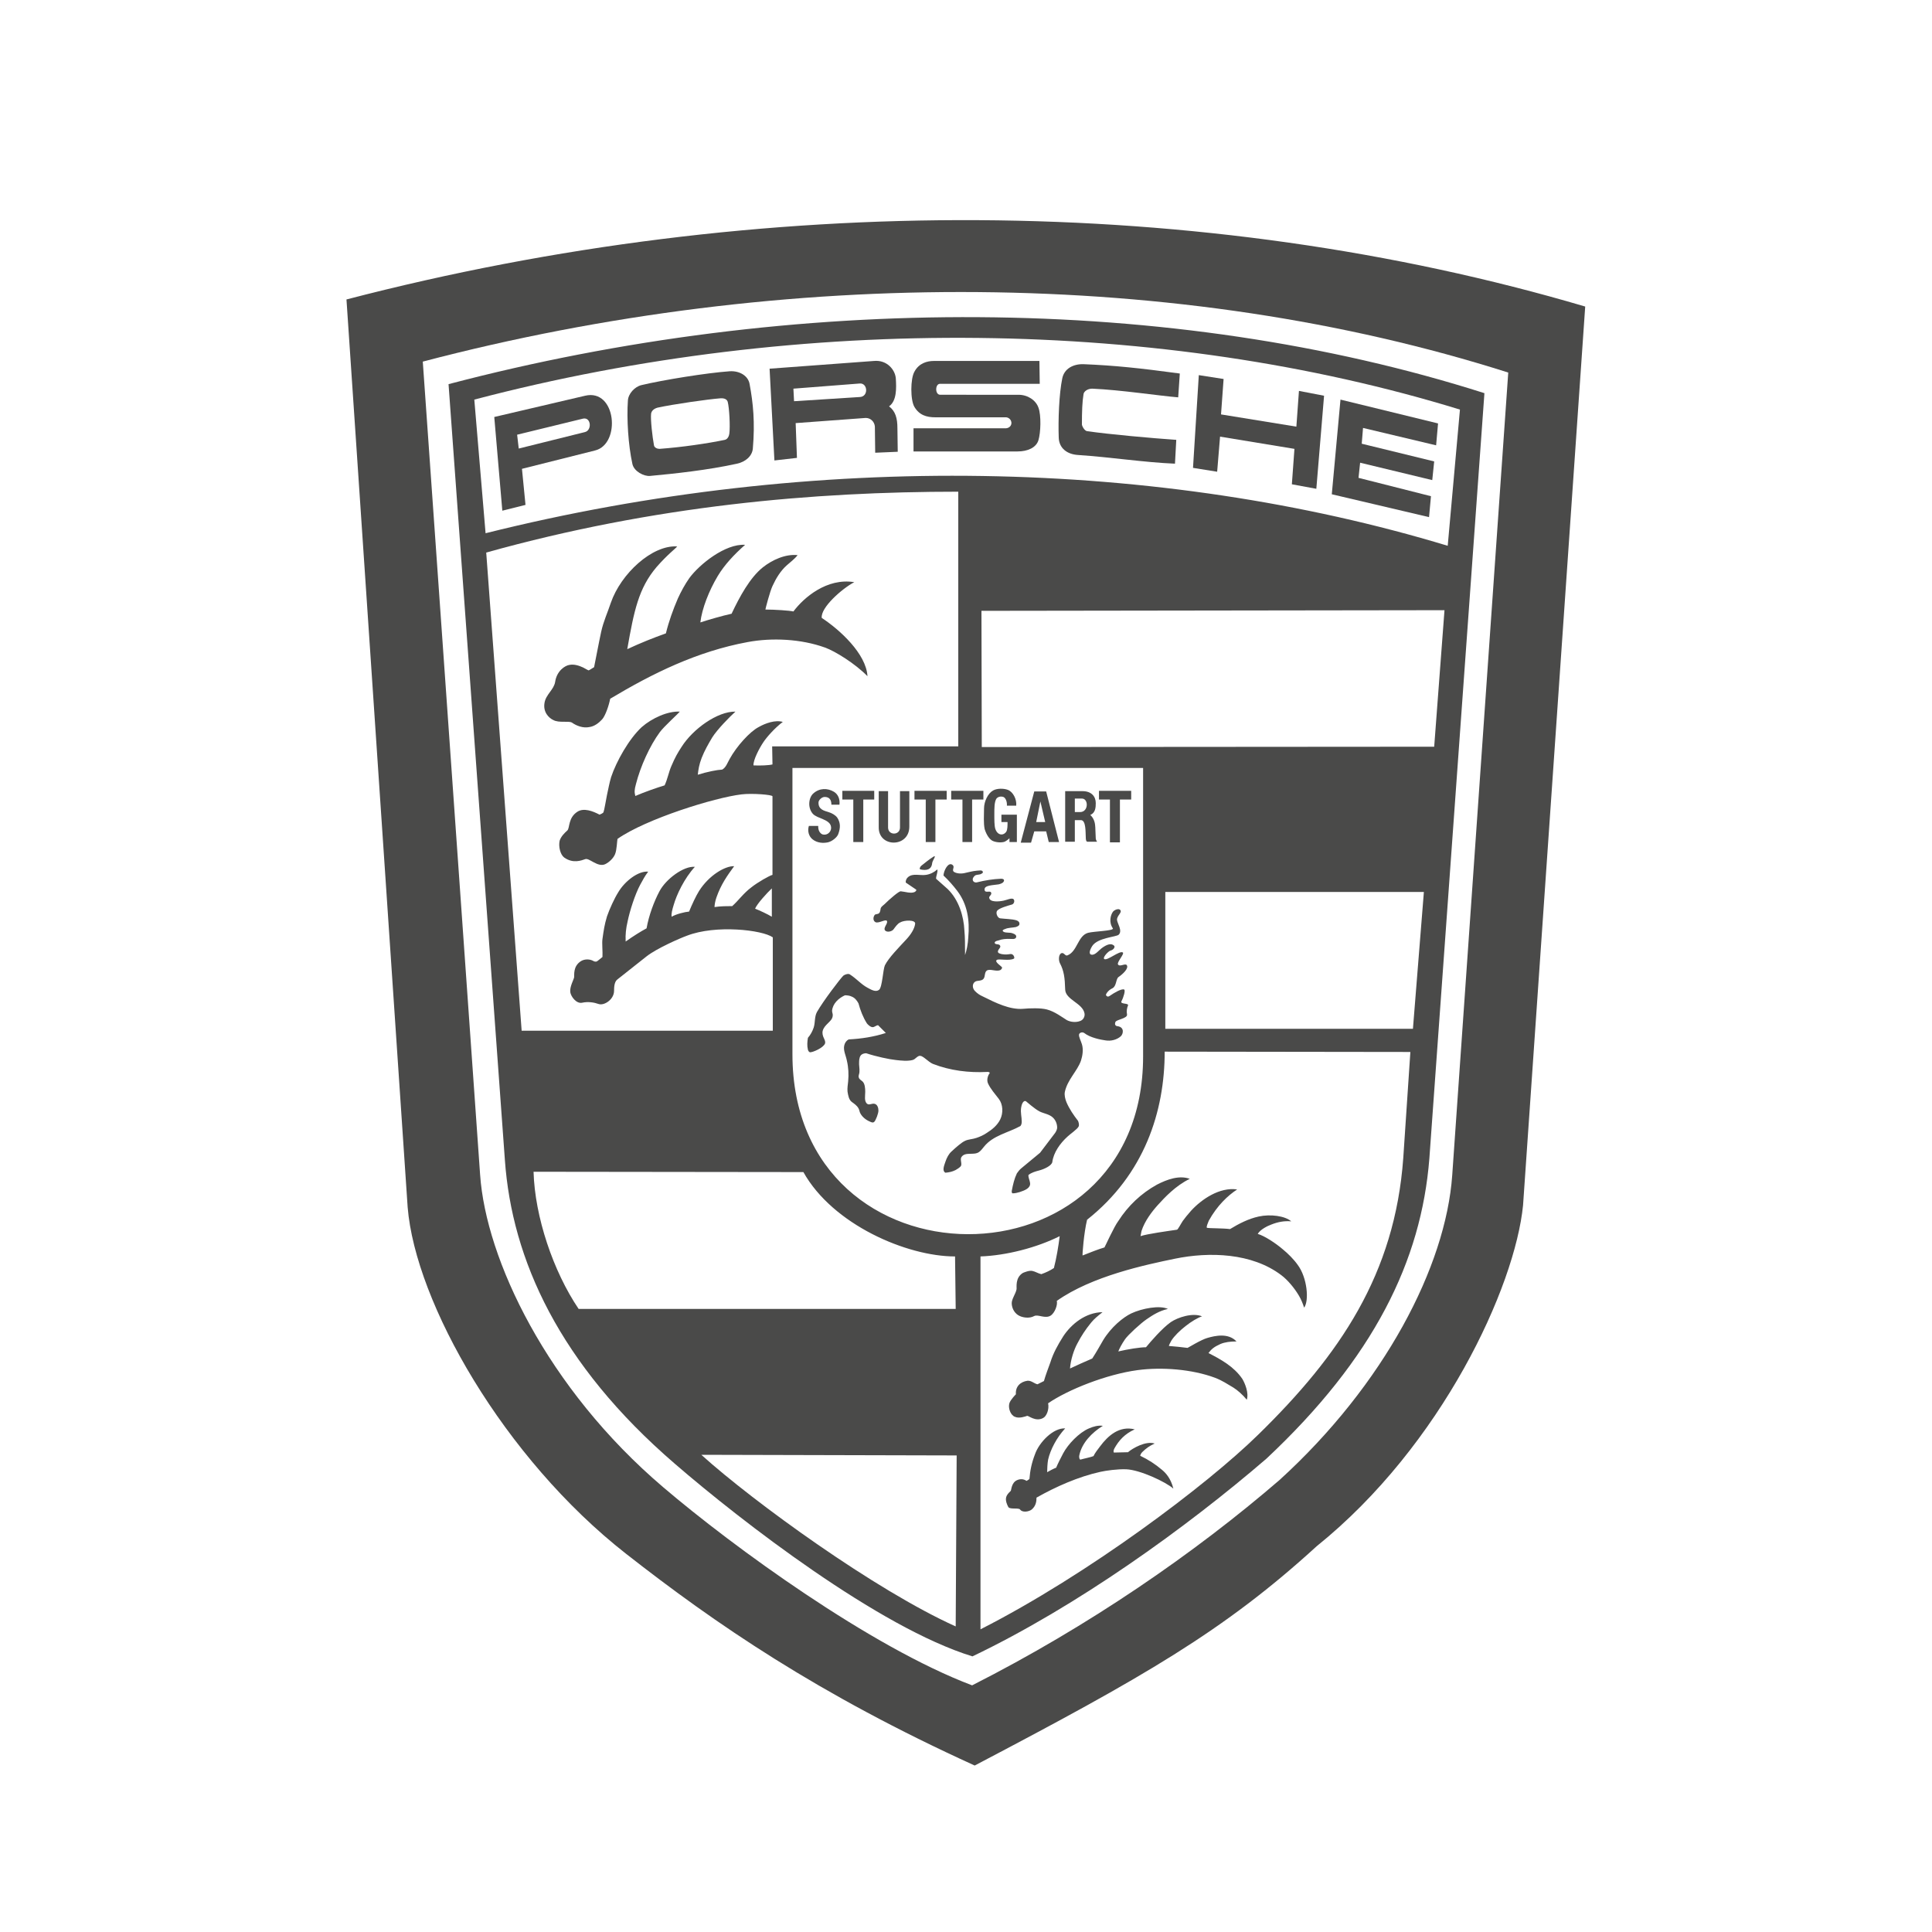 <?xml version="1.0" encoding="UTF-8"?>
<!-- Generator: Adobe Illustrator 27.2.0, SVG Export Plug-In . SVG Version: 6.00 Build 0)  -->
<svg xmlns="http://www.w3.org/2000/svg" xmlns:xlink="http://www.w3.org/1999/xlink" version="1.1" id="Layer_1" x="0px" y="0px" viewBox="0 0 600 600" style="enable-background:new 0 0 600 600;" xml:space="preserve">
<style type="text/css">
	.st0{clip-path:url(#SVGID_00000070111738160819432070000013615103376663349423_);fill:#4A4A49;}
	.st1{fill:#4A4A49;}
	.st2{clip-path:url(#SVGID_00000036972371813689337290000015965317544151485589_);fill:#4A4A49;}
	.st3{clip-path:url(#SVGID_00000034798795547502362120000008184738151581361330_);fill:#4A4A49;}
	.st4{clip-path:url(#SVGID_00000178184242159561869030000013156268102529804190_);fill:#4A4A49;}
	.st5{clip-path:url(#SVGID_00000067203587730028031960000004691810896020526215_);fill:#4A4A49;}
	.st6{clip-path:url(#SVGID_00000099623720092036816530000011693853996372624546_);fill:#4A4A49;}
</style>
<g>
	<g>
		<defs>
			<rect id="SVGID_1_" x="107.6" y="68.3" width="384.7" height="479.9"></rect>
		</defs>
		<clipPath id="SVGID_00000154425501178176571280000008775749809558536859_">
			<use xlink:href="#SVGID_1_" style="overflow:visible;"></use>
		</clipPath>
		<path style="clip-path:url(#SVGID_00000154425501178176571280000008775749809558536859_);fill:#4A4A49;" d="M289.8,266.1    c-1.4,0.9-2.7,2-3.6,2.7c-0.6,0.5-0.7,1.1-0.4,1.2c1.8,0.4,3.5,0.2,3.7-2C289.6,267.2,291.1,265.3,289.8,266.1"></path>
	</g>
	<path class="st1" d="M323.1,248.9l1.5,6.4h-2.8L323.1,248.9z M321.2,258.2L321.2,258.2h3.7l0.8,3.3h3.2l-4-15.7h-3.7l-4.2,15.9h3.2   L321.2,258.2z"></path>
	<g>
		<defs>
			<rect id="SVGID_00000177484229478375684030000004330467622749558954_" x="107.6" y="68.3" width="384.7" height="479.9"></rect>
		</defs>
		<clipPath id="SVGID_00000011723384093285758360000010229885660705544844_">
			<use xlink:href="#SVGID_00000177484229478375684030000004330467622749558954_" style="overflow:visible;"></use>
		</clipPath>
		<path style="clip-path:url(#SVGID_00000011723384093285758360000010229885660705544844_);fill:#4A4A49;" d="M308.4,261.2    c1.2,0.5,2.8,0.5,3.6,0.2c0.5-0.2,1.5-1,1.5-1.1v1.2h2.3V253h-4.8v2.3h1.9c0,1.1,0,2.4-0.4,3c-0.9,1.3-2.7,1.2-3.4-0.9    c-0.3-0.9-0.3-2.9-0.3-4.3c0-2.3,0-3.9,0.6-5c0.4-0.6,1.3-0.9,2.2-0.6c0.8,0.3,1.2,1.7,1.1,2.7h2.9c0.2-2-1-4.3-2.6-4.9    c-1.3-0.5-3.4-0.5-4.6,0.2c-1.6,0.9-2.8,3.4-2.8,5.6c0,2.1-0.2,4.5,0.2,6.4C306.4,259.4,307.4,260.8,308.4,261.2"></path>
	</g>
	<polygon class="st1" points="298.9,261.5 301.9,261.5 301.9,248.3 305.4,248.3 305.4,245.6 295.4,245.6 295.4,248.3 298.9,248.3     "></polygon>
	<polygon class="st1" points="287.5,261.5 287.5,261.5 290.5,261.5 290.5,248.3 294,248.3 294,245.6 284,245.6 284,248.3    287.5,248.3  "></polygon>
	<g>
		<defs>
			<rect id="SVGID_00000065057154231828305330000003128103665866294670_" x="107.6" y="68.3" width="384.7" height="479.9"></rect>
		</defs>
		<clipPath id="SVGID_00000065034089024041152300000000954605141575803545_">
			<use xlink:href="#SVGID_00000065057154231828305330000003128103665866294670_" style="overflow:visible;"></use>
		</clipPath>
		<path style="clip-path:url(#SVGID_00000065034089024041152300000000954605141575803545_);fill:#4A4A49;" d="M165.6,363.9"></path>
		<path style="clip-path:url(#SVGID_00000065034089024041152300000000954605141575803545_);fill:#4A4A49;" d="M183,225.8    c1.6-0.2,3-1.3,4-2.4c1-1.1,2.1-4.3,2.5-6.4c13.2-7.9,27-14.7,42.7-17.6c7.5-1.4,16.5-1,24,1.7c3.1,1.1,9.4,5,13.2,8.9    c-0.4-7-8.7-14.5-14.2-18.1c-0.4-3.2,6.3-9.1,10.1-11.1c-8.5-1.4-15.7,4.8-18.9,9.1c-1.1-0.3-6-0.6-8.7-0.6c0-0.2,1.4-5.6,2.2-7.3    c1.1-2.4,2.5-4.7,4.4-6.4c1.1-1,2.5-2,3.4-3.2c-3.8-0.4-7.9,1.5-10.8,3.8c-4,3.2-7.2,9.1-9.7,14.4c-2.8,0.6-7.6,2-9.7,2.7    c0.5-4.3,2.7-9.9,5.4-14.4c2.1-3.5,5.1-6.7,8.5-9.7c-6.2-0.4-14.2,6.1-17.3,10.3c-1.4,2-2.6,4.2-3.6,6.4    c-1.5,3.5-2.8,7.1-3.7,10.8c-3.9,1.4-7.7,2.9-12,4.9c2.1-11.9,3.5-18.9,9.1-25.5c3.5-4,6-5.8,6.4-6.4c-7.8-0.5-17.5,8.5-20.6,17.5    c-1,3-2.3,5.8-3,9c-0.7,3.2-2.1,10.6-2.2,11c-0.4,0.2-1.2,0.8-1.7,1c-0.5-0.2-1.1-0.6-1.7-0.9c-1.3-0.6-2.8-1.1-4.3-0.8    c-1.3,0.2-3.9,1.8-4.4,5.3c-0.4,2.4-2.9,3.9-3.3,6.5c-0.5,2.9,1.4,4.7,2.7,5.3c1.8,1,4.7,0.2,5.8,0.8    C179,225.4,181.1,226.2,183,225.8"></path>
		<path style="clip-path:url(#SVGID_00000065034089024041152300000000954605141575803545_);fill:#4A4A49;" d="M333.7,248h2.3    c2.1,0,2.1,4.2-0.6,4.2h-1.6V248z M333.8,254.7h1.9c1.6,0,1.4,3.8,1.5,5.4c0,0.6,0.1,1.3,0.5,1.3h3c0,0-0.4-0.6-0.4-1    c-0.1-1.4-0.1-3.5-0.2-4.1c-0.1-1.2-0.6-2.4-1.5-3.2c1.6-0.7,1.7-2.3,1.7-3.7c0-2.1-1.4-3.7-4.1-3.7h-5.4v15.7h3V254.7z"></path>
	</g>
	<polygon class="st1" points="344.7,261.6 347.8,261.6 347.8,248.3 351.3,248.3 351.3,245.6 341.3,245.6 341.3,248.3 344.7,248.3     "></polygon>
	<g>
		<defs>
			<rect id="SVGID_00000147188729111793561240000010636828177301114255_" x="107.6" y="68.3" width="384.7" height="479.9"></rect>
		</defs>
		<clipPath id="SVGID_00000124851534214199981600000010276917991344449715_">
			<use xlink:href="#SVGID_00000147188729111793561240000010636828177301114255_" style="overflow:visible;"></use>
		</clipPath>
		<path style="clip-path:url(#SVGID_00000124851534214199981600000010276917991344449715_);fill:#4A4A49;" d="M290.5,129.6h22    c0.8,0.1,1.5,0.7,1.6,1.6c0.1,0.9-0.6,1.7-1.6,1.8h-28.8l0,7.2h32.3c3.2,0,5.8-1.2,6.5-3.5c0.7-2.3,0.9-7.7,0-10.1    c-0.8-2.3-3.3-4-6.2-4H292c-1.7,0-1.6-3.4-0.1-3.4l31,0l-0.1-7.1l-32.8,0c-2.1,0-4.6,0.7-6,3.3c-1.3,2.2-1.3,8.9,0,11    C285.5,128.9,287.7,129.6,290.5,129.6"></path>
		<path style="clip-path:url(#SVGID_00000124851534214199981600000010276917991344449715_);fill:#4A4A49;" d="M267,119.1    c2.5-0.2,2.8,4.1,0,4.2l-20.4,1.3l-0.2-3.9L267,119.1z M247.5,142.2l-0.4-10.8l21.7-1.6c0,0,0,0,0.1,0c1.5,0,2.7,1.2,2.8,2.7    l0.1,8.1l7-0.3l-0.1-7.3c0-3.1-0.6-5.3-2.6-6.8c2.4-1.7,2.3-5.6,2.1-8.7c-0.2-2.6-2.7-5.8-6.8-5.4l-32.4,2.4l1.5,28.5L247.5,142.2    z"></path>
		<path style="clip-path:url(#SVGID_00000124851534214199981600000010276917991344449715_);fill:#4A4A49;" d="M282.4,256.7v-11h-2.9    V257c0,2.5-3.7,2.5-3.7,0v-11.3h-2.9v11.2C272.8,263.3,282.4,263.3,282.4,256.7"></path>
	</g>
	<polygon class="st1" points="378.9,135.6 402,139.4 401.2,150.4 408.8,151.8 411.2,122.9 403.4,121.4 402.6,132.5 379.2,128.7    380,117.7 372.3,116.5 370.5,145.3 378,146.5  "></polygon>
	<g>
		<defs>
			<rect id="SVGID_00000054954424126438436710000000254379928067222975_" x="107.6" y="68.3" width="384.7" height="479.9"></rect>
		</defs>
		<clipPath id="SVGID_00000117661303256722942830000009423486401373357982_">
			<use xlink:href="#SVGID_00000054954424126438436710000000254379928067222975_" style="overflow:visible;"></use>
		</clipPath>
		<path style="clip-path:url(#SVGID_00000117661303256722942830000009423486401373357982_);fill:#4A4A49;" d="M334.8,141.3    c10.4,0.7,20.5,2.3,30.1,2.7l0.4-7.4c-7.3-0.5-20.8-1.7-27.7-2.7c-0.8-0.1-1.6-1.6-1.6-2.1c0-4,0.1-7,0.5-9.4    c0.1-0.8,1.2-1.7,2.7-1.7c9,0.4,20.6,2.2,26.7,2.7l0.5-7.4c-12.6-1.7-20.2-2.5-29.9-2.9c-3.2-0.1-6,1.4-6.6,4.4    c-1,4.8-1.3,13-1.1,18.4C328.9,139.2,331.4,141.1,334.8,141.3"></path>
		<path style="clip-path:url(#SVGID_00000117661303256722942830000009423486401373357982_);fill:#4A4A49;" d="M181.1,130    c2.5-0.5,2.8,3.7,0.5,4.2l-20.5,5.1l-0.5-4.3L181.1,130z M163.2,156.8l-1.1-11.2l22.7-5.7c8.1-2,6.6-19.3-3.1-17l-28.2,6.6    l2.5,29.1L163.2,156.8z"></path>
		<path style="clip-path:url(#SVGID_00000117661303256722942830000009423486401373357982_);fill:#4A4A49;" d="M451,365L451,365    c-2,28.3-21.1,65-53.6,94.6c-26.2,22.6-59.2,45.4-95.5,63.8c-31.5-11.9-74.2-43-95.9-61.5c-36.2-30.8-55.1-70.9-56.9-97.1    l-17.8-252.5c112.7-29.6,235-29.1,337.1,3.4L451,365z M107.6,93l19,281.9c2.4,29.6,29.8,77.9,67.9,107.7    c27.6,21.6,59.4,43.5,108.2,65.7c52.4-27.5,77.3-41.7,106.2-68.1c39-31.4,61.6-80.6,64.1-105.9l19.3-279.1    C373.7,60.2,236.6,59.4,107.6,93"></path>
		<path style="clip-path:url(#SVGID_00000117661303256722942830000009423486401373357982_);fill:#4A4A49;" d="M453.4,127.2    l-3.8,42.3c-89.1-27-196.4-29.5-298.8-3.9l-3.5-41.5C249.1,97.3,361.1,98.8,453.4,127.2 M448.6,189.5L448.6,189.5l-3.2,42.4    L304.9,232l-0.1-42.3L448.6,189.5z M438.8,319.5l-76.9,0v-42.5l80.3,0L438.8,319.5z M435.8,359.6c-2.6,36.1-19.7,61.2-45.1,86    C375,461,338.1,488.9,304.5,506l0-115.8c8-0.3,17.4-2.7,24.6-6.3c-0.4,3.2-1,6.8-1.8,9.9c-1.2,0.8-2.5,1.4-3.9,1.9    c-1-0.2-1.8-0.8-2.8-1c-1-0.2-2.4,0.4-2.9,0.6c-2.5,1.5-1.9,4.5-2,5.1c-0.3,1.5-1.6,3.1-1.5,4.5c0.1,1.7,1.1,3.2,2.5,3.8    c0.8,0.4,2.9,0.9,4.5,0c1.2-0.6,3.5,1,5.2-0.2c1.2-0.9,2.1-3.2,1.8-4.5c10.9-7.7,27.5-11.2,36.7-13.1c10.7-2.2,23.9-1.8,33,5.1    c1.9,1.4,4.1,4,5.5,6.4c0.7,1.2,1.2,2.4,1.6,3.7c1.6-2.1,1-9.3-2-13.3c-1.2-1.7-3-3.5-4.6-4.8c-2.2-1.9-5.7-4.2-7.8-4.8    c0.8-1.4,3.1-2.5,4.2-2.9c2-0.8,4-1.2,6.2-1c-1.9-1.7-6.5-2.3-10.1-1.5c-3.2,0.7-6.1,2.2-8.9,3.9c-2.4-0.3-6.4-0.2-7.2-0.4    c-0.2-0.4,0.3-1.4,0.6-2.2c2.6-4.7,5.9-7.8,8.8-9.7c-5.4-0.8-11,3-14.3,6.6c-1.3,1.5-1.8,2.1-2.6,3.2c-0.6,0.9-1.5,2.7-1.8,2.7    c-2.7,0.4-9.3,1.3-11.3,2c0.1-0.5,0.2-1.1,0.3-1.6c1-3.1,3.2-6,5.1-8.1c2-2.2,5.5-6,9.9-8.1c-3.3-1.2-7.1,0.2-10.2,1.8    c-4.9,2.7-9,6.6-12,11.3c-1.3,1.7-4.1,7.9-4.3,8.2c-2,0.6-4.3,1.5-6.8,2.5c-0.1-0.2,0.4-7,1.4-11.1c17.8-14.1,24.1-33.6,24.1-52.2    l76.3,0.1L435.8,359.6z M246.1,327.4v-88.9l108.9,0l0,89.6C355,401.8,246.1,401.8,246.1,327.4 M296.8,505.1    c-24.9-11.2-62.7-38.6-79-53.3l79.3,0.2L296.8,505.1z M179.7,406.5c-7.9-11.7-13.6-28.6-14-42.6l83.8,0.1    c9.1,16.3,32.1,26.2,47.1,26.2l0.2,16.3H179.7z M239.7,275.9L239.7,275.9v8.8c-1.3-0.8-3.9-2-5.2-2.5    C235.1,280.7,238.2,277.3,239.7,275.9 M151,171.6c52.3-14.6,101.6-18.9,146.6-18.9l0,79.1l-57.8,0l0.1,5.6    c-1.1,0.3-3.9,0.4-5.9,0.3c-0.1-1.7,1.8-5.3,3-7.1c1.1-1.7,3.7-4.6,6.1-6.4c-2.3-0.7-5.4,0.4-7.5,1.6c-2.7,1.4-6.8,5.9-9,9.9    c-0.7,1.2-1.1,2.6-2.3,3.3c-1.8,0.1-4.7,0.7-7.6,1.6c0.2-1.7,0.4-3.1,1.2-5.2c0.9-2.3,2.1-4.4,3.3-6.4c1.5-2.4,5.4-6.4,7.2-8    c-5.6-0.1-13.2,5.4-16.7,10.9c-1.3,2-2,3.2-3.2,6c-0.8,1.8-1.2,4.1-2.1,6c-2.3,0.7-6.1,2-9.1,3.3c-0.3-1.2-0.3-1.9,0.2-3.7    c1.4-5.5,4.3-11.9,7.4-16.1c1.3-1.8,5.9-5.9,6.2-6.4c-3.7-0.2-8.6,2-11.8,4.8c-4,3.7-7.9,10.7-9.5,15.5c-0.6,2-0.8,3.4-1.3,5.6    c-0.4,2-0.8,4.6-1.1,5.4c-0.3,0.3-0.7,0.5-1.2,0.7c-2.1-1.1-4.9-2.2-6.9-0.9c-2.9,1.9-2.3,5-3.1,5.8c-0.9,0.8-2,1.9-2.4,3.2    c-0.4,1.8,0.2,4.3,1.4,5.2c2.8,2,5.4,0.9,6.6,0.5c1.2-0.4,3.8,2.6,6.1,1.6c1.3-0.6,2.6-1.9,3.1-3.1c0.6-1.4,0.6-4.3,0.8-4.8    c8.9-6.2,30.1-12.8,38.5-13.8c3.2-0.4,9.6,0.1,9.6,0.6v24.4c-0.9,0.2-4.6,2.3-6.6,3.9c-2.4,1.8-3.9,4-5.9,5.8    c-1.1,0-3.8,0-5.5,0.3c0-0.6,0.2-1.9,0.6-3c1.4-4,3.3-6.7,5.5-9.7c-2.8-0.1-7.8,2.8-10.9,7.7c-1,1.6-2.2,4.2-3.1,6.4    c-1.3,0.1-4.1,0.8-5.4,1.6c-0.2-0.8,0.2-2.3,0.6-3.6c0.9-3.2,3.3-8.3,6.6-11.9c-3.5-0.3-9,3.8-11,7.6c-1.7,3.2-3.3,7.5-4,11.5    c-1.7,0.9-4.1,2.4-6.5,4.1c-0.1-2.3,0.1-4,0.6-6.2c0.7-3.4,2.3-8.4,3.9-11.4c0.9-1.6,1.3-2.5,2.5-4.1c-3.1-0.3-7.3,3-9.3,6.4    c-1.2,1.9-2.7,5.2-3.5,7.5c-0.8,2.7-1,4.2-1.4,7c-0.2,1.4,0.1,3.9,0,5.6c-0.3,0.2-1.4,1.2-1.8,1.4c-0.4,0.1-0.8,0-1.1-0.2    c-1.1-0.6-2.7-0.6-3.8,0.1c-2.5,1.6-2,4.3-2.1,5c-0.1,0.7-1.4,2.9-1.2,4.6c0.2,1.4,1.9,3.7,3.7,3.3c1.8-0.4,3.7-0.1,5.1,0.4    c1.7,0.6,4.8-1.4,4.8-4.1c0-1.2,0.1-2.8,1-3.5l9.1-7.2c3.2-2.5,10.3-5.6,12.5-6.4c9-3.5,23.5-1.8,26.7,0.5v29h-78L151,171.6z     M156.8,360.3c2.2,30.8,16.8,63.3,52.8,94.3c20.6,17.8,63.4,50.9,92.4,59.8c32.4-15.5,66.2-39.8,91.3-61.4    c33.4-31.3,48.1-61.5,50.6-93.2L461,122.1c-97.3-31-214.4-31-321.7-2.8L156.8,360.3z"></path>
		<path style="clip-path:url(#SVGID_00000117661303256722942830000009423486401373357982_);fill:#4A4A49;" d="M202.2,128.5    c0.1-0.7,0.6-1.5,2-1.9c5.1-1.1,15.6-2.6,19.5-2.9c1.4-0.1,2.1,0.4,2.3,1.1c0.5,1.9,0.8,7.7,0.5,9.9c-0.1,0.7-0.5,1.7-1.4,1.9    c-5.2,1.1-13.4,2.3-20.3,2.8c-0.7,0-1.6-0.4-1.7-1.1C202.6,135.6,202,130.4,202.2,128.5 M201.9,147.8c7.6-0.7,17.9-1.8,27-3.8    c2.7-0.6,4.7-2.4,4.9-4.7c0.7-8.1,0.1-14.1-1-20c-0.4-2.5-3-4.2-6.2-4c-7.1,0.5-20.7,2.7-27.4,4.3c-2.1,0.5-4.1,2.7-4.2,4.8    c-0.4,5.6,0.1,13.8,1.4,19.7C196.9,146.4,200,148,201.9,147.8"></path>
		<path style="clip-path:url(#SVGID_00000117661303256722942830000009423486401373357982_);fill:#4A4A49;" d="M252.4,260.7    c1.4,1.1,3.2,1.2,4.7,0.9c1.3-0.3,2.8-1.5,3.2-2.5c0.8-2.1,0.7-3.7-0.3-5.2c-0.6-0.8-1.7-1.4-2.7-1.7c-1.3-0.4-3.2-0.8-3.1-3    c0-0.7,1-1.7,1.9-1.7c1.4,0,2.1,0.8,2.1,2.4h2.5c0.2-1.7-0.4-3.2-1.7-4c-2-1.2-4.5-1.2-6.4,0.5c-1.4,1.2-1.9,4.3-0.2,6.3    c1.4,1.6,5.5,1.7,5.7,4.2c0,0.1,0,0.3,0,0.4c-0.1,1.1-1.1,2-2.2,1.9c-0.8,0-1.2-0.6-1.4-0.9c-0.3-0.5-0.4-1-0.4-1.8h-2.9    C250.7,258.1,251.2,259.8,252.4,260.7"></path>
	</g>
	<polygon class="st1" points="444.4,154.1 421.9,148.4 422.4,143.7 444.8,149.1 445.4,143.3 422.9,137.8 423.3,132.9 446,138.3    446.6,131.5 416.3,124.1 413.6,153.5 443.8,160.6  "></polygon>
	<polygon class="st1" points="265,261.5 268.1,261.5 268.1,248.3 271.5,248.3 271.5,245.6 261.6,245.6 261.6,248.3 265,248.3  "></polygon>
	<g>
		<defs>
			<rect id="SVGID_00000016768392252642340550000011342470210967407287_" x="107.6" y="68.3" width="384.7" height="479.9"></rect>
		</defs>
		<clipPath id="SVGID_00000006704859582621573370000016086406750178609550_">
			<use xlink:href="#SVGID_00000016768392252642340550000011342470210967407287_" style="overflow:visible;"></use>
		</clipPath>
		<path style="clip-path:url(#SVGID_00000006704859582621573370000016086406750178609550_);fill:#4A4A49;" d="M336.7,320.8    c1.9,1.5,5.2,2.1,6.6,2.3c1.7,0.3,3.6-0.2,4.8-1.3c0.8-0.8,1.1-2.8-1-3.1c-0.4,0-1.1-0.3-0.7-1.3c0.3-0.8,3.9-1.1,3.6-2.4    c-0.2-1,0-2,0.3-2.7c0.4-0.9-2.6-0.3-2-1.4c0.6-1.1,1.3-3.4,0.8-3.6c-0.8-0.3-2.9,0.9-4.5,2c-0.6,0.4-0.9,0.1-1.1-0.2    c-0.2-0.2,0.5-1.5,2-2.2c1.3-0.7,1-2.9,1.9-3.5c1.2-0.8,3.3-2.7,2.5-3.7c-0.5-0.6-2.2,0.7-2.7-0.2c-0.4-0.7,2.1-3.3,1.5-3.7    c-1-0.7-5,2.8-5.8,2c-0.5-0.5,1.3-2.4,2-2.6c0.9-0.2,1.5-1.1,1.1-1.5c-0.9-0.9-2.3-0.4-3.9,0.8c-0.9,0.7-1.8,1.9-2.8,2    c-1.2,0.1-1.1-1.1-0.1-2.7c1.7-2.6,7.4-2.8,8.2-3.5c1.3-1.2-0.4-3.5-0.5-4.6c-0.1-1.3,1.7-2.3,1-3.1c-0.5-0.6-1.9,0-2.3,0.6    c-0.7,1-1.3,3.2,0,5.1c0.5,0.8-5.8,0.9-7.7,1.4c-3.2,0.9-3.3,5.8-6.4,7c-0.7,0.3-1-0.9-1.8-0.7c-1,0.3-1,2.3-0.5,3.2    c1.2,2.3,1.5,4.4,1.6,8.1c0.1,3.2,5.4,4.2,6,7.4c0.2,1-0.4,2.1-1.4,2.4c-1.3,0.5-3,0.3-4.1-0.3c-1.3-0.8-3.8-2.7-6.2-3.3    c-1.9-0.5-5.3-0.4-7.4-0.2c-4.1,0.3-8.4-1.8-12.6-3.9c-0.9-0.4-1.6-0.9-2.3-1.6c-0.9-0.9-0.9-2.3,0-2.9c0.6-0.5,2.1-0.1,2.7-1    c0.5-0.7,0.2-2,1-2.5c1-0.6,2.8,0.4,4.1-0.1c0.2-0.1,0.6-0.4,0.6-0.8c0.1-0.3-2.6-1.8-1.6-2.4c0.7-0.4,3.9,0.4,5.3-0.4    c0.3-0.2-0.1-1.6-1.2-1.4c-1,0.2-2.3,0.2-3.3-0.2c-0.3-0.1-0.5-0.3-0.5-0.6c0.1-0.8,1-1.2,0.7-1.8c-0.3-0.7-1.6-0.2-1.7-0.9    c0-0.6,1.2-0.7,1.4-0.8c0.7-0.3,2.1-0.5,3.7-0.4c1,0.1,1.6-0.1,1.6-0.8c0-0.6-1.1-1-1.7-1.1c-1-0.1-2.2,0-2.5-0.6    c-0.1-0.3,0.5-0.5,0.8-0.6c0.8-0.4,2.4-0.4,3.3-0.6c0.5-0.2,1.1-0.4,1.1-1c0-0.6-0.4-0.9-1-1.1c-1.4-0.4-3.3-0.4-5-0.6    c-0.8-0.1-1.5-1.7-0.9-2.4c0.7-0.8,3.2-1.5,4.6-1.9c0.6-0.2,0.9-1.1,0.5-1.6c-0.5-0.6-2.1,0.2-3.1,0.4c-1.4,0.3-4.3,0.6-4.5-0.9    c-0.1-0.5,0.9-0.9,0.6-1.6c-0.3-0.7-1.8,0.2-2-0.7c-0.3-1.4,1.5-1.5,3.9-1.8c0.4,0,1.1-0.2,1.6-0.5c0.6-0.4,0.9-1.3-0.4-1.3    c-2.5,0.1-5,0.5-7.4,1.1c-0.6,0.2-1.3-0.1-1.4-0.7c-0.1-0.5,0.2-0.9,0.6-1.3c0.4-0.4,1.2-0.3,1.8-0.5c0.4-0.2,0.9-0.4,0.7-0.8    c-0.2-0.6-1.2-0.3-1.8-0.3c-1.3,0.1-2.7,0.5-4.1,0.8c-0.6,0.1-2,0.2-3-0.4c-0.9-0.6,0.4-1.5-0.5-2.2c-1.3-1-2.7,1.7-2.8,3.3    c1.6,1.5,3,3.1,4.3,4.8c3.1,4.1,3.9,9,3.4,14.5c-0.1,1.9-0.5,4-1,5.4c0-3.4,0-5.5-0.2-7.6c-0.2-4.4-1.7-9.5-5.2-12.9    c-1.2-1.1-2.4-2.1-3.6-3.2c0-1,0.6-2,0.4-2.9c-1,0.9-2.2,1.5-3.5,1.7c-1.9,0.3-4.1-0.6-5.6,0.7c-0.5,0.4-0.8,1.1-0.7,1.7l3.1,2.1    c0.4,0.2,0,0.6-0.3,0.8c-1.2,0.6-3.1-0.1-4.4-0.2c-0.6,0-3.5,2.5-5,4c-0.4,0.4-1,0.7-1.2,1.3c-0.1,0.5-0.1,1.1-0.5,1.5    c-0.4,0.4-1.2,0.2-1.4,0.6c-0.5,0.7-0.5,1.8,0.3,2.2c1.1,0.5,3.6-1.4,3.6-0.1c0,0.8-1.3,2-0.6,2.7c0.7,0.7,2.2,0.2,2.6-0.4    c0.6-0.8,1.2-1.7,2-2.1c1.3-0.8,4.9-0.9,4.7,0.4c-0.2,1.6-1.4,3.4-2.7,4.8c-2.3,2.5-5.5,5.7-6.7,8.1c-0.6,1.4-0.8,6.8-1.8,7.6    c-1,0.8-2.4,0-3.5-0.6c-2.1-1.1-3.4-2.8-5.6-4.2c-0.4-0.3-1.5,0-2,0.4c-1,1-6.2,7.8-8.2,11.3c-0.8,1.5-0.5,3.2-1,4.8    c-0.4,1.2-1,2.3-1.8,3.2c-0.2,1.2-0.3,2.5,0,3.7c0.1,0.4,0.4,0.8,0.7,0.8c0.9,0,4.1-1.4,4.6-2.7c0.2-0.6-0.1-1.1-0.3-1.6    c-0.4-0.8-0.6-1.6-0.4-2.4c0.3-1,0.9-1.6,1.6-2.3c0.7-0.7,1.4-1.3,1.5-2.3c0.1-0.6-0.2-1-0.2-1.6c0.2-2.2,2-3.9,4-4.8    c0.7,0,1.5,0.1,2.1,0.4c1,0.4,1.6,1.2,2.1,2.1c0.6,2.2,1.4,4.3,2.6,6.2c0.2,0.3,1.1,1.2,1.8,1.2c0.6,0,1.1-0.6,1.7-0.6l2.4,2.4    c-3.7,1.2-7.6,1.8-11.5,2c-0.7,0.3-1.2,1-1.4,1.8c-0.4,1.6,0.5,3.2,0.8,4.8c0.5,2.1,0.6,4.3,0.4,6.4c-0.1,1.1-0.3,2.1-0.2,3.2    c0.2,1.2,0.4,2.5,1.3,3.2c0.8,0.6,1.6,1.1,2.1,2c0.3,0.5,0.3,1.1,0.6,1.6c0.6,1.1,1.7,2,2.9,2.5c0.4,0.2,1,0.5,1.4,0.1    c0.5-0.5,1.3-2.6,1.3-3.5c0-0.8-0.3-1.9-1.2-2.1c-0.8-0.2-1.7,0.5-2.3,0c-1-0.8-0.6-2.5-0.6-3.7c0-1.1-0.1-2.5-0.8-3.2    c-0.4-0.4-1.1-0.7-1.2-1.3c-0.2-0.5,0.2-1.1,0.2-1.7c0.1-1.1-0.2-2.1-0.1-3.2c0-0.8,0.2-1.8,0.8-2.2c0.4-0.3,1-0.4,1.4-0.4    c3,1,7.2,1.9,9.2,2.1c1.7,0.2,3.7,0.4,5.2,0c0.9-0.2,1.5-1.4,2.4-1.3c1,0.1,2.5,1.9,3.9,2.5c5.4,2.1,11.2,2.8,16.9,2.5    c0.3-0.1,0.8,0.2,0.8,0.3c-0.7,0.9-1,2.2-0.6,3.2c0.8,1.8,2.2,3.3,3.4,4.9c1.3,1.7,1.4,4.4,0.4,6.4c-0.9,1.8-2.5,3.1-4.1,4.1    c-1,0.7-2.1,1.2-3.3,1.6c-1.1,0.4-2.5,0.4-3.5,0.9c-1.1,0.5-2.8,2-4.2,3.3c-0.9,0.8-1.5,2-1.9,3.2c-0.4,1.2-1.1,2.8,0,3.4    c1.1-0.1,2.1-0.3,3.1-0.8c0.7-0.4,1.7-1,1.8-1.5c0.2-0.8-0.4-1.9,0.1-2.6c1.2-1.7,3.8-0.4,5.4-1.5c0.6-0.4,1.1-1.1,1.6-1.7    c2.8-3.5,7.5-4.3,11.3-6.4c0.3-0.4,0.4-0.8,0.4-1.4c0-1.4-0.4-2.7-0.2-4.2c0.1-0.9,0.6-2.5,1.5-2.1c0.3,0.2,2.7,2.4,4.3,3.2    c1.2,0.6,2.9,0.8,4,1.8c0.9,0.8,1.4,2,1.4,3.2c0,0.4-0.2,1-0.6,1.6L323,358l-5.8,4.8c-0.5,0.4-1,1-1.4,1.6    c-0.8,1.7-1.2,3.4-1.6,5.5c0,0.2,0,0.7,0.3,0.7c0.8,0,1.5-0.2,2.2-0.4c1.5-0.5,3.4-1.2,3.2-2.8c-0.1-0.9-0.6-1.7-0.5-2.5    c1-0.8,2.2-1.1,3.3-1.4c1.6-0.4,3.9-1.5,4.1-2.6c0.4-3,2.4-5.8,4.7-7.9c0.7-0.7,3.2-2.4,3.5-3.2c0.2-0.5,0-1.2-0.2-1.7    c-1.4-1.8-2.7-3.7-3.6-5.8c-0.4-1-0.7-2.2-0.5-3.2c0.8-3.8,3.9-6.5,5-9.7c0.5-1.5,0.8-3.5,0.3-5.1c-0.3-1-1-2.3-0.9-3    C335.2,320.7,336.1,320.4,336.7,320.8"></path>
		<path style="clip-path:url(#SVGID_00000006704859582621573370000016086406750178609550_);fill:#4A4A49;" d="M360.9,456.5    c-2.1-1.8-4.3-3.2-6.8-4.4c0.1-0.5,0.4-0.9,0.7-1.2c1.1-1.1,2.4-2,3.8-2.6c-2.8-0.9-6.9,1.5-8.3,2.7c-0.4,0-3.5,0.1-4.3,0.1    c-0.3,0-0.2-0.8,0.1-1.3c1.4-2.5,3.2-4.5,6.3-5.9c-4.8-1.2-8.3,2-10.7,5.2c-0.7,0.9-1.7,2.2-2.1,3.1c-0.6,0.3-3.1,0.8-4.1,1.1    c-0.4-0.2-0.4-1-0.3-1.4c0.8-3.8,3.9-7,7.3-9.1c-1.5-0.2-2.9,0.2-4.3,0.8c-3.1,1.3-6.5,4.9-8,7.7c-0.6,1.1-1.8,3.5-2.2,4.5    c-1,0.4-1.9,0.9-2.8,1.4c0-0.9,0.1-2.9,0.3-3.9c0.7-3.1,2.7-6.9,5.3-9.7c-3.7-0.2-8.1,4.3-9.4,8.1c-1,2.6-1.5,5-1.7,7.6    c-0.2,0.2-0.5,0.4-0.9,0.6c-0.9-0.6-1.9-0.7-3-0.2c-1.7,0.8-1.7,3-1.9,3.3c-0.7,0.7-1.6,1.5-1.5,2.8c0.1,1.2,0.8,2.3,0.8,2.3    c0.6,0.7,3.2,0.1,3.6,0.7c0.7,1,2.7,0.7,3.6,0c1.3-1.1,1.5-2.5,1.5-3.7c6-3.4,13-6.5,19.8-8c1.8-0.4,5.3-0.9,8.1-0.8    c4.3,0.2,12.2,3.9,14.6,6C363.6,459.1,362,457.4,360.9,456.5"></path>
		<path style="clip-path:url(#SVGID_00000006704859582621573370000016086406750178609550_);fill:#4A4A49;" d="M448.6,189.5"></path>
		<path style="clip-path:url(#SVGID_00000006704859582621573370000016086406750178609550_);fill:#4A4A49;" d="M375.3,420.2    c0.9-1.2,1.7-1.9,3.7-2.8c1.4-0.6,3.1-0.8,5-0.8c-2.5-2.7-6.6-1.8-9-1.1c-1.9,0.5-6.1,3.1-6.2,3.1c-1.5-0.2-4.3-0.5-5.8-0.6    c0.1-0.4,0.4-1,0.8-1.7c1.8-2.8,6.7-6.6,9.5-7.5c-2.9-1.2-7.5,0.3-9.7,1.8c-2.7,1.9-6.3,6.1-7.7,7.8c-1.9,0-5.6,0.6-8.6,1.3    c0.3-0.8,1-2.2,2.1-3.8c1-1.4,4.8-4.9,6.7-6.2c1.9-1.3,3.9-2.6,6.6-3.2c-2.5-1.2-8-0.2-11.4,1.4c-2.5,1.2-6.2,4.2-8.7,8.3    c-0.7,1.2-2.2,3.9-3.4,5.7c-2.3,1-4.6,2-6.9,3.1c0.2-2.7,1.2-5.8,2.3-7.8c1.2-2.3,2.5-4.3,4.3-6.5c1-1.2,1.9-1.9,3.5-3.2    c-5.3,0.1-9.7,3.7-12.2,7.5c-1.7,2.7-3.1,5.2-4,8.1c-0.6,1.7-1.4,3.7-2,5.8c-0.5,0.2-1.1,0.6-2,1c-1-0.2-1.9-1.2-3.1-1.1    c-2.2,0.3-3.8,1.8-3.6,4.2c0,0-1.6,1.6-2,2.7c-0.5,1.5,0.3,3.8,1.7,4.3c1.3,0.6,3.2-0.1,3.8-0.3c0.4-0.1,2.6,1.9,4.9,0.7    c1.1-0.5,2-2.7,1.6-4.6c6.1-4.2,18.1-9,27.8-10.3c7.5-1,16.9-0.3,24.1,2.4c2.3,0.9,3.7,1.9,5.6,3c1.3,0.8,3,2.3,4.2,3.8    c0.7-2.1-0.6-5.2-1.4-6.5C383.2,424.4,379.2,422.2,375.3,420.2"></path>
	</g>
</g>
</svg>
